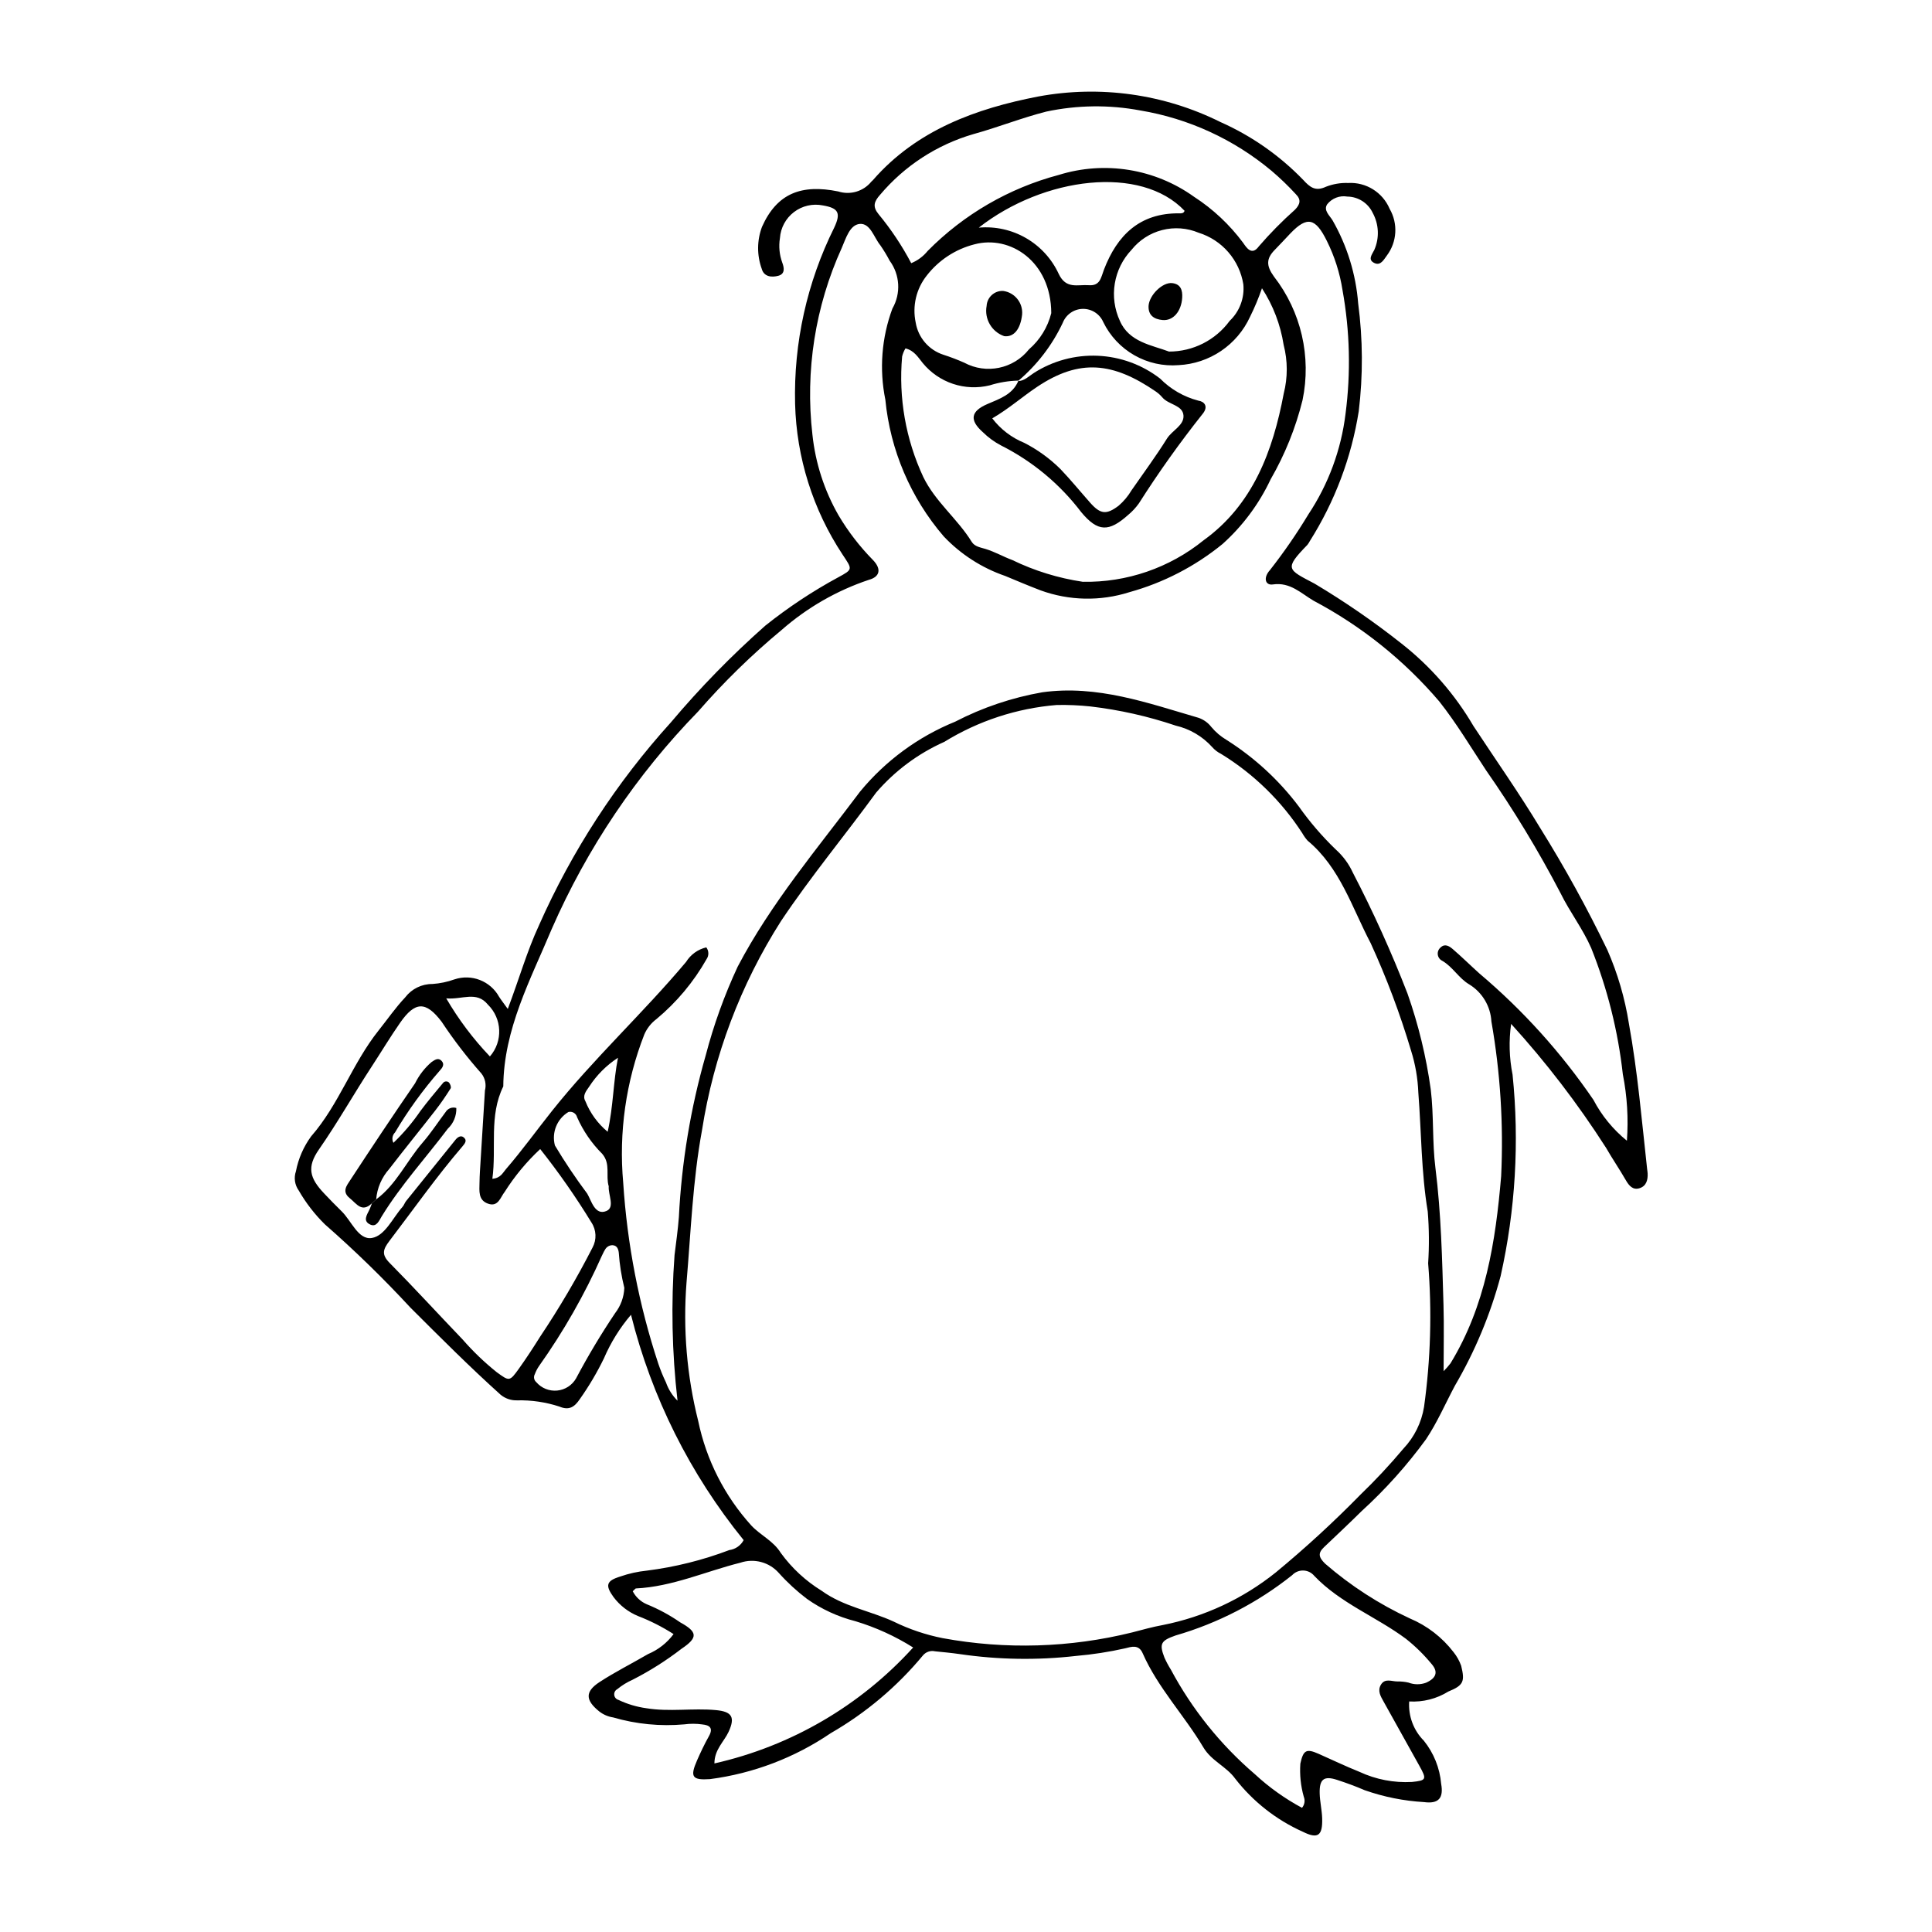 <?xml version="1.0" encoding="UTF-8"?>
<!-- Uploaded to: SVG Find, www.svgrepo.com, Generator: SVG Find Mixer Tools -->
<svg fill="#000000" width="800px" height="800px" version="1.1" viewBox="144 144 512 512" xmlns="http://www.w3.org/2000/svg">
 <g>
  <path d="m278.57 411.38c3.043-8.059 5.086-15.305 8.266-22.156h-0.004c8.719-19.688 20.531-37.852 34.984-53.812 7.691-9.129 16.043-17.684 24.98-25.594 6.066-4.848 12.547-9.145 19.375-12.84 3.926-2.129 3.727-2.078 1.09-6.055-7.832-11.859-12.184-25.676-12.551-39.883-0.402-16.188 3.16-32.23 10.371-46.727 1.805-3.856 1.16-5.168-3.019-5.875-2.684-0.539-5.473 0.102-7.648 1.762-2.176 1.656-3.535 4.176-3.723 6.906-0.352 2.176-0.141 4.402 0.613 6.477 0.477 1.25 0.855 2.977-1.004 3.492-1.797 0.496-3.863 0.297-4.441-1.863-1.293-3.594-1.266-7.527 0.082-11.102 3.992-8.953 10.539-11.328 20.184-9.375l-0.004-0.004c3.184 1.031 6.672 0.008 8.789-2.582 0.137-0.148 0.301-0.266 0.43-0.414 11.594-13.316 27.453-19 43.82-22.16 16.402-3.039 33.344-0.66 48.277 6.773 8.227 3.652 15.672 8.859 21.93 15.328 1.801 1.973 3.238 3.125 6.047 1.809 1.867-0.723 3.859-1.062 5.859-0.988 4.742-0.27 9.141 2.469 10.996 6.844 2.266 3.91 1.969 8.801-0.754 12.41-0.809 1.086-1.629 2.715-3.246 1.977-1.953-0.891-0.602-2.352-0.055-3.512 1.383-3.164 1.219-6.789-0.438-9.816-1.23-2.598-3.836-4.266-6.707-4.301-2.023-0.352-4.07 0.434-5.344 2.039-1.055 1.59 0.617 2.949 1.414 4.25 3.871 6.758 6.191 14.289 6.797 22.051 1.246 9.473 1.297 19.062 0.148 28.547-1.934 12.234-6.348 23.941-12.965 34.41-0.18 0.359-0.398 0.695-0.648 1.004-6.246 6.441-5.277 6.484 1.938 10.289h-0.004c8.027 4.789 15.73 10.102 23.059 15.902 7.66 6.019 14.117 13.43 19.035 21.84 5.906 8.977 12.094 17.762 17.652 26.973 6.519 10.461 12.473 21.266 17.828 32.367 2.719 6.215 4.633 12.75 5.691 19.449 2.316 12.754 3.414 25.668 4.832 38.535 0.043 0.395 0.121 0.789 0.141 1.188 0.086 1.715-0.324 3.332-2.059 3.922-1.836 0.621-2.867-0.613-3.742-2.137-1.684-2.93-3.609-5.723-5.285-8.656l-0.004 0.004c-7.43-11.594-15.82-22.543-25.086-32.73-0.633 4.469-0.504 9.016 0.379 13.441 1.832 17.855 0.762 35.887-3.164 53.398-2.723 10.188-6.801 19.961-12.125 29.059-2.523 4.738-4.672 9.73-7.641 14.172v0.004c-5.047 6.918-10.777 13.309-17.105 19.078-3.258 3.227-6.609 6.356-9.93 9.52-1.668 1.59-1.426 2.672 0.277 4.359 6.766 5.867 14.324 10.754 22.453 14.52 4.586 1.922 8.586 5.012 11.609 8.957 0.863 1.078 1.543 2.293 2.008 3.594 1.012 4.129 0.66 5.18-3.379 6.82v-0.004c-3.109 1.938-6.742 2.859-10.395 2.644-0.262 3.867 1.152 7.66 3.887 10.406 2.625 3.269 4.223 7.246 4.582 11.426 0.68 3.758-0.668 5.359-4.535 4.836h0.004c-5.371-0.309-10.676-1.371-15.754-3.156-2.371-1.035-4.816-1.918-7.273-2.723-3.508-1.152-4.746-0.211-4.633 3.609 0.062 2.184 0.582 4.356 0.656 6.539 0.152 4.66-1.133 5.59-5.16 3.574v0.004c-7.027-3.156-13.176-7.988-17.898-14.074-2.328-3.223-6.277-4.656-8.43-8.281-5.059-8.516-12.066-15.793-16.102-24.984-1.039-2.367-3.023-1.66-4.629-1.254h-0.004c-4.269 0.961-8.602 1.629-12.961 2.008-10.266 1.18-20.645 1.016-30.867-0.484-2.168-0.316-4.356-0.512-6.539-0.738-1.18-0.27-2.41 0.145-3.191 1.07-6.856 8.277-15.137 15.262-24.453 20.625-9.562 6.504-20.52 10.676-31.992 12.176-4.746 0.324-5.356-0.586-3.434-4.969 0.957-2.176 1.977-4.336 3.141-6.406 1.219-2.168 0.195-2.941-1.758-3.117v-0.004c-1.582-0.223-3.188-0.227-4.769-0.016-6.34 0.57-12.73-0.055-18.844-1.836-1.371-0.207-2.664-0.77-3.75-1.637-3.594-2.918-3.762-5.184 0.113-7.719 4.144-2.707 8.602-4.934 12.883-7.434 2.688-1.129 5.023-2.957 6.762-5.297-2.969-1.906-6.121-3.508-9.41-4.777-2.586-1.066-4.836-2.809-6.512-5.047-2.234-3.09-1.926-4.301 1.82-5.438v-0.004c2.262-0.785 4.606-1.305 6.992-1.547 7.484-0.945 14.828-2.777 21.883-5.453 1.617-0.215 3.031-1.199 3.797-2.637-14.195-17.488-24.383-37.871-29.852-59.719-2.965 3.477-5.387 7.379-7.188 11.578-1.828 3.758-3.961 7.363-6.375 10.773-1.395 2.078-2.848 3.086-5.438 1.965v0.004c-3.606-1.176-7.387-1.73-11.18-1.641-1.586 0.055-3.137-0.473-4.363-1.48-8.258-7.426-16.086-15.285-23.941-23.125-7.156-7.738-14.715-15.094-22.641-22.039-2.703-2.66-5.031-5.676-6.922-8.957-1.066-1.48-1.344-3.383-0.75-5.106 0.641-3.34 2.016-6.496 4.019-9.242 7.398-8.461 10.914-19.336 17.898-28.086 2.332-2.922 4.465-6.031 7.059-8.777h-0.004c1.715-2.246 4.387-3.551 7.207-3.527 1.988-0.137 3.949-0.547 5.824-1.219 4.535-1.516 9.504 0.414 11.828 4.594 0.523 0.828 1.137 1.598 2.309 3.234zm135.33-166.52c-2.586 0.059-5.152 0.484-7.621 1.262-3.215 0.789-6.59 0.652-9.73-0.395-3.137-1.047-5.918-2.961-8.016-5.519-1.207-1.477-2.238-3.309-4.57-3.879v-0.004c-0.41 0.668-0.711 1.395-0.891 2.152-0.977 10.953 0.957 21.965 5.606 31.93 3.18 6.562 9.062 11.074 12.832 17.184 0.785 1.273 2.336 1.484 3.648 1.883 2.477 0.754 4.738 2.066 7.102 2.941h0.004c5.898 2.859 12.199 4.801 18.684 5.766 11.645 0.219 22.996-3.684 32.043-11.02 13.047-9.402 18.34-23.633 21.207-38.859 1.082-4.238 1.074-8.684-0.023-12.918-0.836-5.348-2.793-10.453-5.742-14.988-0.891 2.59-1.949 5.121-3.168 7.574-1.684 3.656-4.336 6.781-7.668 9.035-3.332 2.254-7.219 3.555-11.238 3.758-4.094 0.328-8.191-0.586-11.758-2.625-3.566-2.035-6.434-5.102-8.23-8.793-0.938-2.156-3.082-3.535-5.434-3.492-2.352 0.047-4.441 1.504-5.297 3.695-2.797 5.945-6.848 11.215-11.871 15.449zm108.57 233.94h0.004c0.297-4.566 0.262-9.152-0.105-13.715-1.742-10.453-1.676-21.016-2.496-31.52-0.145-3.789-0.793-7.543-1.934-11.16-2.898-9.719-6.469-19.227-10.691-28.449-4.965-9.426-8.082-20-16.723-27.18-0.527-0.594-0.992-1.242-1.379-1.934-5.519-8.547-12.891-15.746-21.566-21.062-0.898-0.441-1.695-1.059-2.352-1.812-2.559-2.828-5.926-4.809-9.641-5.668-7.356-2.484-14.953-4.191-22.664-5.09-2.949-0.312-5.914-0.438-8.879-0.379-10.566 0.863-20.777 4.211-29.801 9.773-6.938 3.094-13.105 7.684-18.055 13.441-8.316 11.406-17.344 22.273-25.207 34.039-10.723 16.832-17.852 35.699-20.938 55.418-2.461 13.344-2.949 26.895-4.106 40.375v-0.004c-0.965 12.324 0.082 24.727 3.098 36.711 2.144 10.328 7.008 19.891 14.086 27.707 2.449 2.613 5.797 4.016 7.797 7.25 2.922 4.027 6.606 7.438 10.844 10.039 5.816 4.211 12.801 5.273 19.082 8.164h-0.004c4.117 2.019 8.48 3.492 12.98 4.383 16.66 3.066 33.781 2.551 50.223-1.52 2.668-0.691 5.332-1.449 8.082-1.949h0.004c10.98-2.168 21.273-6.961 30-13.973 7.82-6.457 15.297-13.324 22.391-20.57 4.008-3.863 7.809-7.934 11.387-12.199 2.898-3.059 4.809-6.922 5.481-11.082 1.754-12.602 2.117-25.355 1.086-38.035zm52.676-32.492c0.43-5.891 0.066-11.816-1.078-17.609-1.273-11.473-4.094-22.719-8.375-33.438-2.238-5.137-5.703-9.609-8.117-14.535-5.875-11.273-12.473-22.156-19.75-32.582-4.059-6.141-7.852-12.508-12.406-18.262-9.312-10.906-20.605-19.957-33.277-26.668-3.273-1.902-6.199-5.012-10.816-4.328-2.047 0.301-2.609-1.805-0.762-3.82v-0.004c3.684-4.703 7.078-9.625 10.164-14.738 5.32-8.004 8.695-17.141 9.855-26.684 1.422-10.895 1.148-21.945-0.805-32.758-0.703-4.535-2.106-8.938-4.152-13.043-3.012-6.102-5.215-6.602-9.652-1.992-1.383 1.438-2.715 2.922-4.117 4.34-2.305 2.328-2.348 4.211-0.227 7.133v-0.004c7.188 9.277 9.949 21.242 7.555 32.73-1.82 7.356-4.668 14.418-8.453 20.98-3.059 6.504-7.383 12.328-12.73 17.129-7.266 5.934-15.688 10.289-24.73 12.789-7.672 2.434-15.934 2.266-23.496-0.484-3.16-1.211-6.281-2.523-9.402-3.828-6.195-2.133-11.785-5.734-16.289-10.492-8.758-10.195-14.156-22.84-15.461-36.215-1.641-8.062-0.992-16.426 1.867-24.145 2.301-3.996 2.016-8.977-0.723-12.688-0.738-1.406-1.562-2.769-2.465-4.074-1.711-2.082-2.656-5.922-5.469-5.672-2.68 0.238-3.703 3.957-4.766 6.367-7.035 15.484-9.723 32.59-7.769 49.484 0.797 7.539 3.16 14.832 6.941 21.406 2.543 4.281 5.59 8.238 9.082 11.789 2.383 2.457 1.809 4.5-1.09 5.277-8.488 2.844-16.324 7.348-23.059 13.246-7.961 6.606-15.375 13.844-22.168 21.645-16.293 16.719-29.43 36.238-38.789 57.621-5.641 13.465-12.723 26.543-12.844 41.727-3.844 7.824-1.766 16.211-2.894 24.488 2.191-0.188 2.75-1.578 3.602-2.562 4.289-4.961 8.117-10.289 12.195-15.414 11.035-13.871 24.133-25.918 35.531-39.488v0.004c1.199-1.953 3.133-3.348 5.367-3.871 0.699 0.918 0.727 2.18 0.066 3.129-3.43 6.043-7.922 11.418-13.262 15.863-1.418 1.059-2.531 2.469-3.234 4.094-4.879 12.5-6.793 25.961-5.586 39.328 1.055 16.301 4.18 32.398 9.297 47.91 0.574 1.699 1.254 3.359 2.035 4.973 0.637 1.828 1.684 3.481 3.059 4.84-1.48-12.812-1.742-25.738-0.789-38.602 0.406-3.332 0.891-6.68 1.145-10.039v0.004c0.723-14.504 3.106-28.879 7.102-42.84 2.113-8.09 4.953-15.969 8.484-23.547 8.828-16.832 21.105-31.281 32.426-46.383 6.731-8.18 15.395-14.551 25.207-18.539 7.254-3.754 15.039-6.379 23.086-7.789 14.559-2.019 27.93 2.832 41.465 6.777h-0.004c1.32 0.465 2.477 1.301 3.336 2.406 1.148 1.379 2.523 2.547 4.066 3.457 7.398 4.68 13.887 10.66 19.148 17.656 2.875 4.062 6.129 7.852 9.711 11.309 1.945 1.73 3.512 3.844 4.594 6.211 5.41 10.402 10.242 21.094 14.477 32.027 2.894 8.23 4.957 16.727 6.156 25.367 0.848 6.965 0.375 13.969 1.246 20.871 1.523 12.086 1.777 24.223 2.137 36.359 0.164 5.523 0.027 11.051 0.027 17.469v0.004c0.652-0.656 1.262-1.352 1.828-2.082 9.289-15.234 11.957-32.266 13.422-49.617 0.652-13.715-0.215-27.461-2.586-40.984-0.223-4.035-2.414-7.707-5.863-9.816-2.781-1.621-4.34-4.625-7.164-6.262-0.656-0.316-1.105-0.949-1.184-1.672-0.082-0.723 0.219-1.438 0.789-1.891 1.09-1.039 2.246-0.344 3.176 0.457 2.406 2.074 4.672 4.309 7.027 6.43l0.004 0.004c11.555 9.754 21.73 21.031 30.254 33.523 2.191 4.18 5.211 7.867 8.875 10.836zm-287.99 2.207h0.004c-3.609 3.359-6.773 7.172-9.41 11.34-1.129 1.398-1.699 4.082-4.394 3.137-2.676-0.938-2.312-3.394-2.281-5.578 0.016-0.996 0.051-1.992 0.113-2.988 0.441-7.148 0.902-14.297 1.328-21.445 0.406-1.562 0.059-3.227-0.941-4.496-3.824-4.312-7.344-8.891-10.527-13.699-4.211-5.562-7.062-5.402-10.996 0.234-2.613 3.746-4.965 7.672-7.465 11.496-4.777 7.305-9.062 14.91-14.059 22.094-3.25 4.672-2.512 7.574 1.383 11.676 1.504 1.586 3.019 3.164 4.59 4.684 2.648 2.559 4.438 7.695 8.043 7.106 3.496-0.574 5.516-5.309 8.137-8.258 0.391-0.438 0.566-1.062 0.934-1.523 4.359-5.434 8.73-10.855 13.117-16.27 0.508-0.625 1.32-1.195 2.047-0.684 1.121 0.789 0.48 1.645-0.219 2.457-6.875 8.008-12.934 16.641-19.328 25.02-1.781 2.332-2.164 3.66 0.047 5.898 6.551 6.625 12.836 13.508 19.289 20.227 2.746 3.152 5.766 6.055 9.027 8.672 3.379 2.457 3.426 2.586 5.949-0.949 1.961-2.746 3.805-5.578 5.598-8.438 5.086-7.598 9.723-15.484 13.887-23.617 1.137-2.109 1.02-4.668-0.305-6.66-4.121-6.75-8.652-13.238-13.562-19.434zm201.89 174.58c0.688-0.816 0.871-1.945 0.473-2.934-0.812-2.856-1.117-5.832-0.91-8.793 0.781-3.555 1.57-4.031 4.793-2.606 3.633 1.605 7.215 3.328 10.898 4.805 4.332 2.016 9.098 2.934 13.871 2.672 3.832-0.391 4.004-0.668 1.973-4.293-3.168-5.66-6.324-11.324-9.469-16.996-0.781-1.402-1.68-2.844-0.727-4.465 1.066-1.812 2.844-0.883 4.344-0.883l0.004 0.004c0.996-0.023 1.988 0.074 2.961 0.297 1.492 0.574 3.141 0.586 4.641 0.043 2.672-1.188 3.375-2.832 1.461-5.008-2.016-2.445-4.289-4.676-6.777-6.644-7.887-5.867-17.355-9.402-24.301-16.688h0.004c-0.719-0.859-1.766-1.371-2.887-1.402-1.117-0.031-2.195 0.414-2.961 1.23-9.156 7.297-19.652 12.727-30.898 15.984-3.898 1.371-4.375 2.18-2.938 5.887 0.488 1.086 1.051 2.141 1.684 3.148 5.633 10.531 13.172 19.922 22.238 27.695 3.777 3.504 7.988 6.508 12.523 8.945zm-177.36-57.391c0.797 1.527 2.094 2.738 3.676 3.426 3.137 1.27 6.121 2.883 8.902 4.812 4.602 2.531 4.785 4.027 0.352 6.996-4.066 3.137-8.414 5.891-12.988 8.219-1.453 0.645-2.812 1.484-4.043 2.492-0.555 0.297-0.875 0.898-0.805 1.523 0.066 0.625 0.508 1.145 1.113 1.316 2.332 1.109 4.816 1.855 7.375 2.207 6.137 1.016 12.312-0.07 18.457 0.5 4.223 0.391 5.176 1.844 3.356 5.773-1.215 2.621-3.734 4.644-3.754 8.359 20.301-4.578 38.691-15.309 52.668-30.723-4.758-2.996-9.902-5.34-15.289-6.965-4.613-1.172-8.977-3.18-12.863-5.926-2.691-2.043-5.184-4.336-7.438-6.852-2.547-2.883-6.57-3.957-10.215-2.723-9.207 2.305-18.008 6.348-27.664 6.816-0.141 0.008-0.273 0.23-0.84 0.746zm73.797-351.96c1.711-0.699 3.215-1.816 4.371-3.254 9.574-9.688 21.559-16.637 34.719-20.129 12.203-3.797 25.477-1.656 35.863 5.789 5.027 3.254 9.426 7.383 13 12.188 0.941 1.379 2.309 3.457 4.133 0.996h-0.004c2.992-3.469 6.211-6.738 9.637-9.781 1.375-1.422 1.645-2.656 0.23-4.066v-0.004c-2.019-2.199-4.172-4.273-6.449-6.207-9.973-8.344-21.992-13.871-34.82-16.008-8.23-1.543-16.688-1.438-24.879 0.305-6.59 1.676-12.859 4.195-19.375 5.984-9.621 2.812-18.203 8.395-24.668 16.055-1.621 1.809-2.039 3.148-0.426 5.129 3.328 4.023 6.234 8.383 8.668 13.004zm37.113 13.25c-0.035-13.703-10.922-20.789-20.371-18.238-5.019 1.277-9.469 4.195-12.641 8.293-2.773 3.496-3.84 8.047-2.918 12.414 0.652 3.996 3.484 7.293 7.336 8.543 1.879 0.605 3.723 1.309 5.523 2.106 5.82 3.137 13.051 1.652 17.16-3.523 2.914-2.512 4.977-5.863 5.91-9.594zm31.207 10.172 0.004 0.004c6.348 0.008 12.32-3.016 16.07-8.137 2.633-2.5 3.969-6.074 3.621-9.688-0.508-3.156-1.887-6.109-3.981-8.523-2.094-2.418-4.824-4.199-7.875-5.148-3.051-1.277-6.434-1.527-9.637-0.711-3.207 0.812-6.059 2.652-8.125 5.231-2.344 2.469-3.894 5.582-4.445 8.938-0.555 3.359-0.086 6.805 1.344 9.895 2.438 5.676 8.566 6.449 13.027 8.145zm-50.414-32.84c4.363-0.387 8.738 0.582 12.531 2.777 3.789 2.191 6.812 5.504 8.652 9.477 1.945 4.137 5.027 2.781 7.965 3 3.043 0.23 3.223-2.031 4.023-4.121 3.492-9.113 9.496-15.047 19.961-14.918 0.566 0.008 1.168 0.027 1.406-0.676-11.531-12.191-37.254-9.051-54.539 4.461zm-93.934 280.97c-0.762-3.055-1.254-6.168-1.469-9.309-0.113-0.984-0.465-1.977-1.75-2v0.004c-0.809 0.027-1.539 0.492-1.91 1.211-0.324 0.496-0.539 1.059-0.82 1.582-4.574 10.285-10.16 20.086-16.676 29.262-0.449 0.656-0.812 1.367-1.086 2.113-0.402 0.707-0.242 1.602 0.383 2.129 1.375 1.598 3.438 2.426 5.535 2.223 2.098-0.199 3.969-1.41 5.012-3.238 3.144-5.934 6.598-11.703 10.34-17.277 1.492-1.926 2.344-4.266 2.441-6.699zm-4.133-26.906c-0.855-2.832 0.562-5.926-1.711-8.594v-0.004c-2.809-2.797-5.07-6.09-6.672-9.719-0.121-0.488-0.434-0.906-0.863-1.168-0.434-0.258-0.949-0.336-1.438-0.215-3.031 1.836-4.488 5.449-3.578 8.871 2.633 4.398 5.492 8.656 8.562 12.762 1.082 1.781 2.016 5.902 5.094 4.602 2.305-0.973 0.441-4.301 0.605-6.539zm-43.062-49.812v-0.004c3.242 5.57 7.125 10.734 11.574 15.395 3.492-4.004 3.25-10.043-0.551-13.754-3.008-3.684-6.793-1.25-11.023-1.641zm45.512 15.746v-0.004c-3.066 1.996-5.676 4.617-7.656 7.691-0.82 1.172-1.793 2.356-1 3.781l0.004-0.004c1.258 3.168 3.293 5.969 5.918 8.141 1.52-6.777 1.473-13.273 2.734-19.609z"/>
  <path d="m413.77 245c1.73-0.051 2.852-1.285 4.176-2.129v-0.004c5.051-3.246 10.98-4.848 16.98-4.586s11.77 2.375 16.52 6.051c2.785 2.82 6.285 4.84 10.121 5.84 1.621 0.234 2.734 1.551 1.152 3.504v-0.004c-6.043 7.606-11.684 15.52-16.895 23.719-0.809 1.137-1.762 2.164-2.836 3.055-5.137 4.594-8.047 4.551-12.434-0.699-5.656-7.453-12.941-13.512-21.301-17.715-1.762-0.93-3.379-2.109-4.797-3.512-3.602-3.195-3.199-5.539 1.199-7.438 3.262-1.406 6.727-2.512 8.246-6.219zm-6.805 9.871h-0.004c2.203 2.887 5.137 5.129 8.496 6.496 3.523 1.805 6.75 4.144 9.562 6.93 2.734 2.863 5.242 5.941 7.871 8.91 2.75 3.106 4.32 3.25 7.539 0.828h0.004c1.355-1.168 2.516-2.551 3.426-4.09 3.152-4.551 6.457-9.008 9.387-13.699 1.371-2.191 4.562-3.496 4.391-6.117-0.18-2.809-3.973-2.848-5.606-4.816v0.004c-0.516-0.609-1.109-1.145-1.77-1.59-11.332-7.758-20.164-8.703-31.367-1.238-3.91 2.602-7.481 5.789-11.934 8.383z"/>
  <path d="m242.56 462.88c-2.672 2.594-4.066 0.102-5.875-1.352-2.133-1.711-0.824-3.32 0.074-4.691 5.664-8.645 11.383-17.254 17.246-25.766v-0.004c1.062-2.144 2.547-4.059 4.363-5.617 0.82-0.531 1.727-1.273 2.644-0.324 0.93 0.961 0.176 1.902-0.465 2.594v0.004c-4.449 5.086-8.418 10.57-11.863 16.387-0.727 0.723-0.902 1.84-0.422 2.75 2.672-2.559 5.074-5.391 7.16-8.449 1.898-2.543 3.949-4.973 5.984-7.414h-0.004c0.184-0.234 0.461-0.383 0.758-0.406 0.297-0.027 0.594 0.074 0.812 0.277 0.34 0.371 0.656 1.242 0.457 1.555-1.266 2.004-2.602 3.977-4.059 5.848-4.035 5.184-8.191 10.27-12.191 15.48h0.004c-2.019 2.242-3.25 5.086-3.492 8.094z"/>
  <path d="m242.56 462.88 1.129-1.035c5.375-3.965 8.055-10.145 12.309-15.039 2.199-2.531 4.039-5.375 6.062-8.059h0.004c0.574-1 1.766-1.465 2.867-1.117 0.07 2.078-0.758 4.082-2.273 5.504-5.82 7.734-12.398 14.906-17.488 23.195-0.688 1.121-1.359 2.941-3.016 2.207-2.102-0.934-0.914-2.594-0.234-4 0.262-0.531 0.434-1.102 0.641-1.656z"/>
  <path d="m414.87 227.37c-0.441 3.906-2.211 6.039-4.746 5.715-3.32-1.152-5.301-4.559-4.66-8.016 0.125-2.285 2.055-4.055 4.344-3.973 3.098 0.398 5.328 3.164 5.062 6.273z"/>
  <path d="m448.38 225.08c0.176-2.879 3.715-6.363 6.285-6.051 2.25 0.273 2.75 1.883 2.629 3.875-0.227 3.625-2.398 6.184-5.238 5.906-2.16-0.211-3.777-1.184-3.676-3.731z"/>
 </g>
</svg>